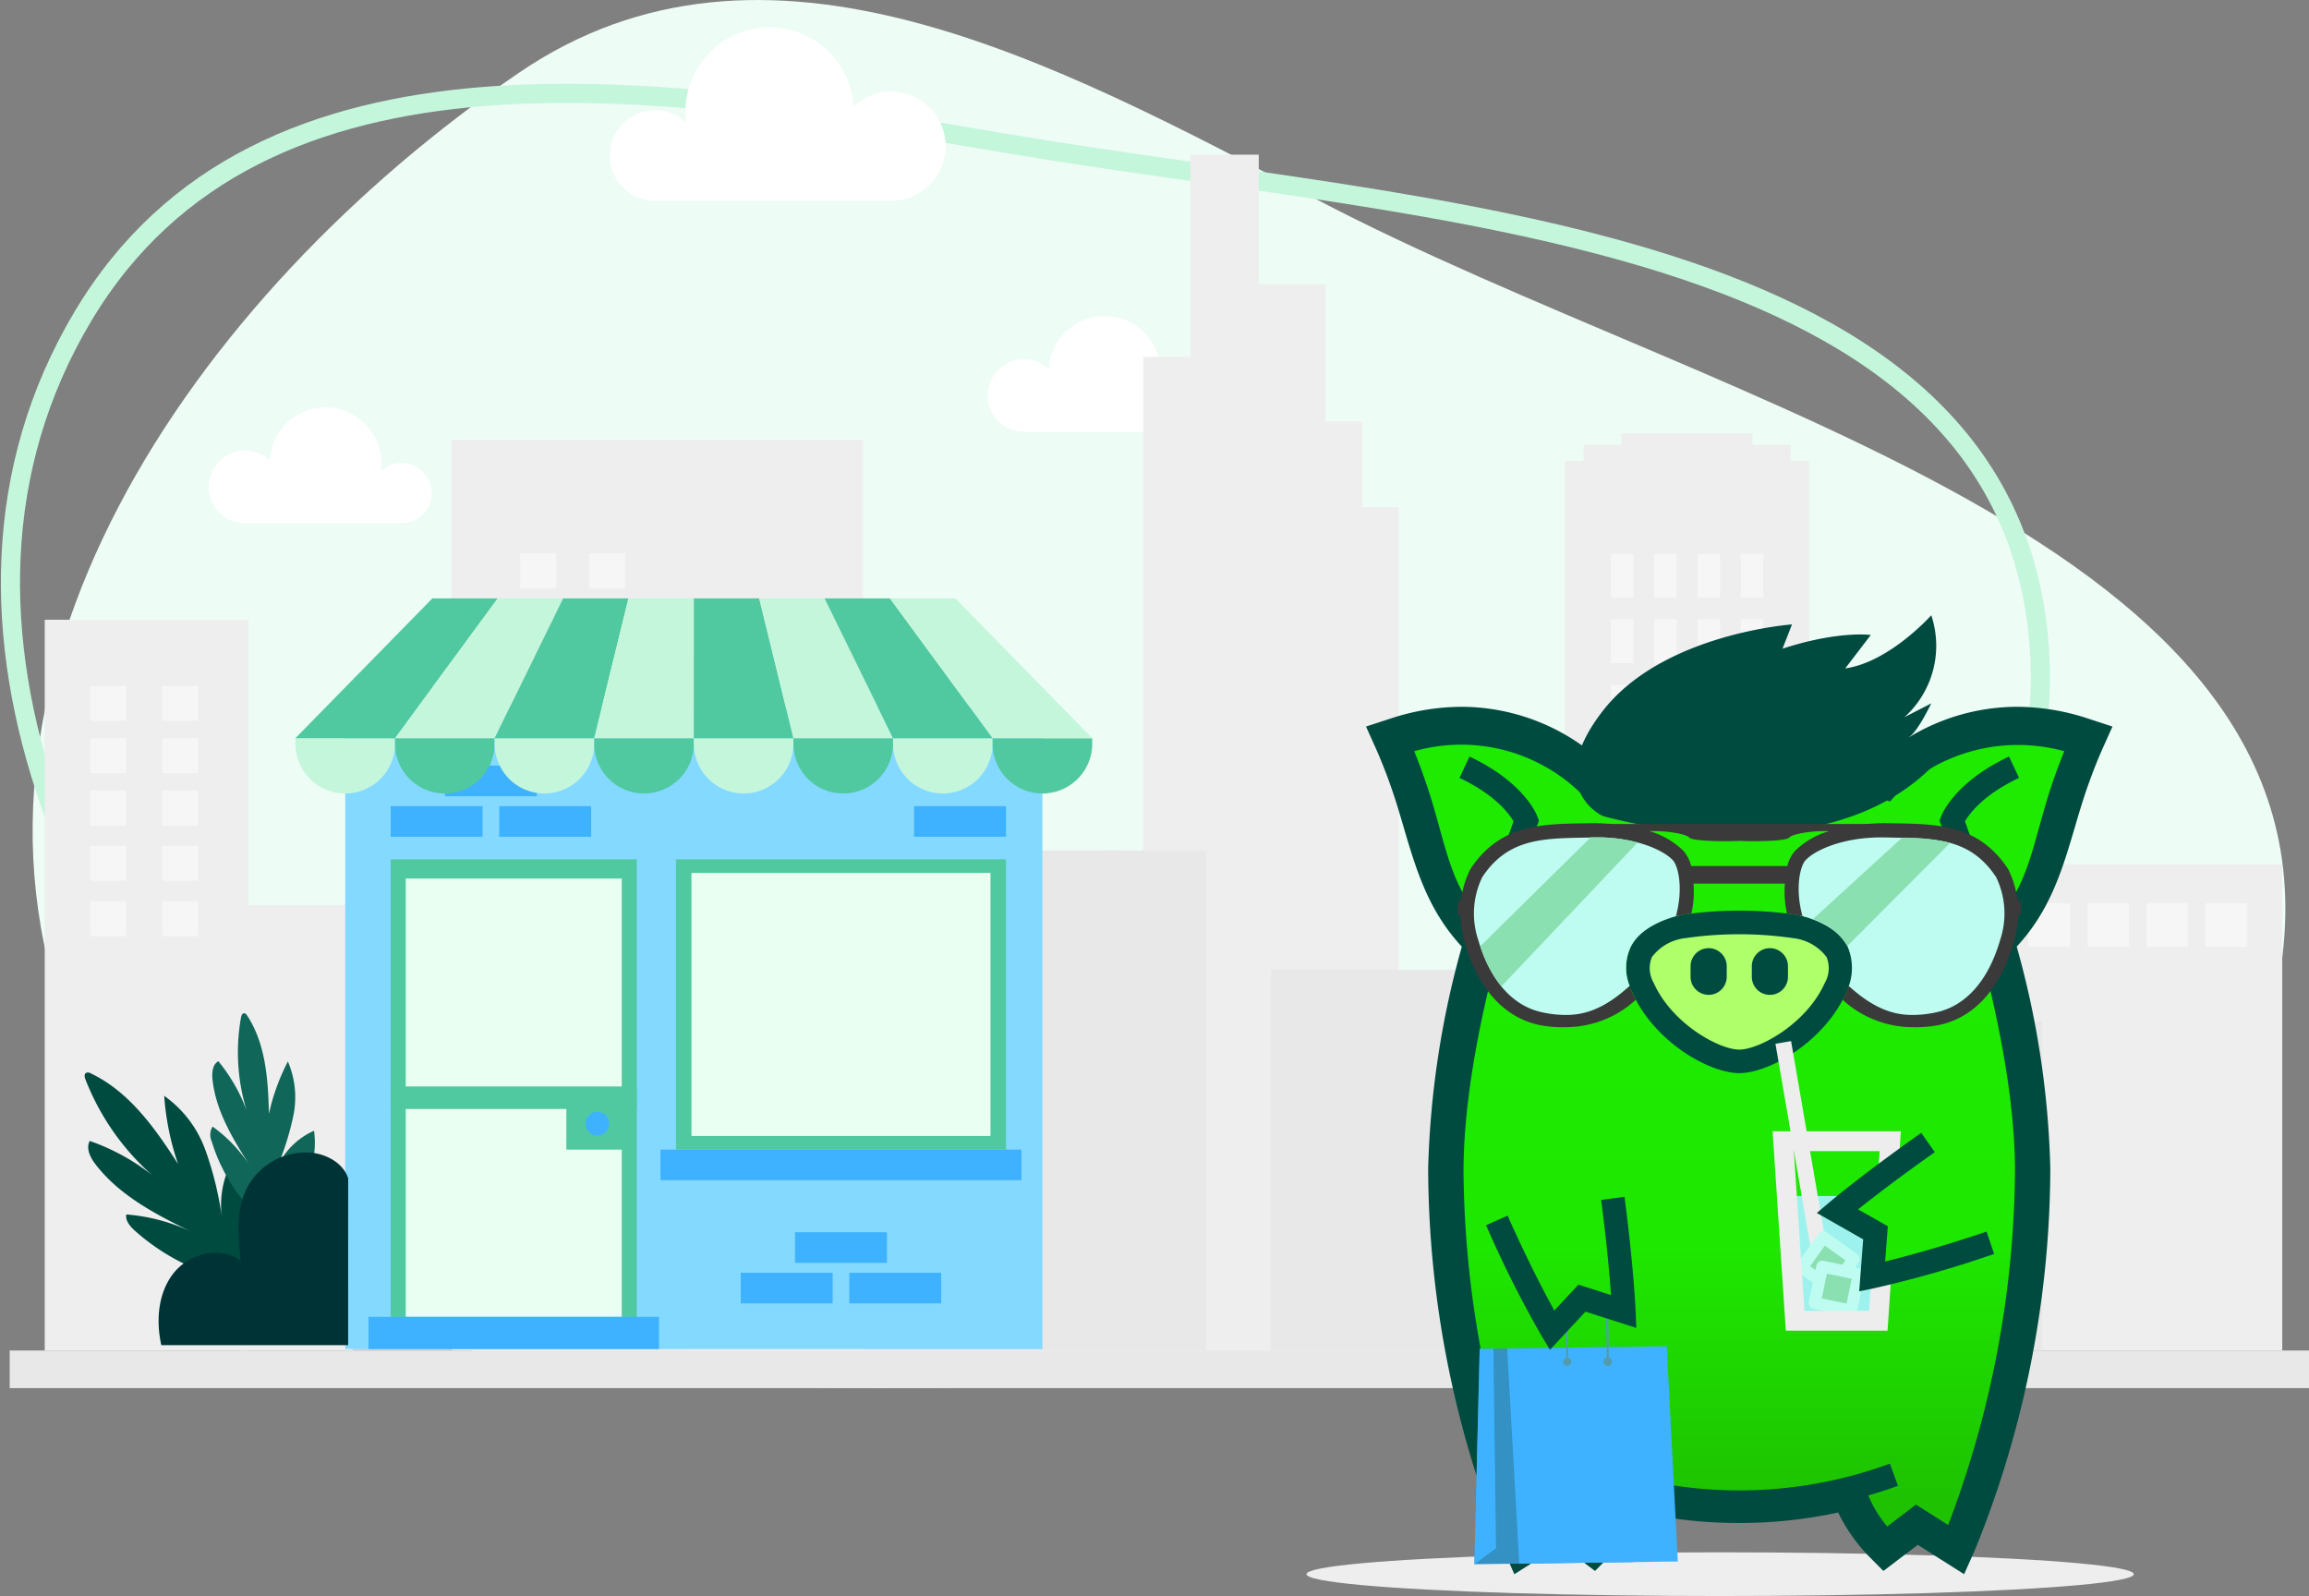 <svg xmlns="http://www.w3.org/2000/svg" xmlns:xlink="http://www.w3.org/1999/xlink" width="361.936" height="250.175" viewBox="0 0 361.936 250.175"><rect x="0" y="0" width="361.936" height="250.175" fill="#808080" stroke="none"/><defs><linearGradient id="linear-gradient" x1="-44.522" y1="7.209" x2="-44.523" y2="7.209" gradientUnits="objectBoundingBox"><stop offset="0.001" stop-color="#d3d3d3"></stop><stop offset="1" stop-color="#eee"></stop></linearGradient><linearGradient id="linear-gradient-2" x1="0.5" y1="0.325" x2="0.5" y2="0.93" gradientUnits="objectBoundingBox"><stop offset="0" stop-color="#1eeb00"></stop><stop offset="0.51" stop-color="#1ee700"></stop><stop offset="1" stop-color="#1ec200"></stop></linearGradient></defs><g id="Coink_para_tu_d&#xED;a_a_d&#xED;a" data-name="Coink para tu d&#xED;a a d&#xED;a" transform="translate(-870.214 -163.903)"><g id="Grupo_25977" data-name="Grupo 25977" transform="translate(871.736 163.903)"><path id="Vector-2" d="M798.024,224.722c23.029,55.643,94.354,54.433,154.554,53.034,73.628-1.716,174.813,10.951,190.293-61.052,15.136-70.4-86.578-91.349-150.331-124.83-41.325-21.7-86.553-46.145-125.1-19.819C816.4,106.91,774.389,167.615,798.024,224.722Z" transform="translate(-787.674 -60.613)" fill="#edfcf5" fill-rule="evenodd"></path><path id="Vector-2-2" d="M798.5,112.937c27.837-46.632,91.33-36.213,144.87-27.079,65.483,11.172,157.44,13.124,161.823,79.41,4.285,64.812-89.229,70.18-150.508,91.708-39.721,13.955-83.285,29.843-114.234,1.3C799.465,220.484,769.92,160.808,798.5,112.937Z" transform="translate(-787.021 -63.357)" fill="none" stroke="#c4f6dc" stroke-width="3"></path><g id="Grupo_25963" data-name="Grupo 25963" transform="translate(31.198 4.294)"><path id="Trazado_34474" data-name="Trazado 34474" d="M999.294,128.184a4.693,4.693,0,0,0-3.256,1.31,8.877,8.877,0,0,0,.081-1.176,8.756,8.756,0,0,0-17.5-.548,5.689,5.689,0,1,0-3.884,9.844h24.555a4.715,4.715,0,0,0,0-9.431Z" transform="translate(-846.945 -74.216)" fill="#fff"></path><path id="Trazado_34475" data-name="Trazado 34475" d="M854.294,145.184a4.693,4.693,0,0,0-3.256,1.31,8.887,8.887,0,0,0,.081-1.176,8.756,8.756,0,0,0-17.5-.548,5.689,5.689,0,1,0-3.884,9.844h24.554a4.715,4.715,0,0,0,0-9.431Z" transform="translate(-824.048 -76.9)" fill="#fff"></path><path id="Trazado_34476" data-name="Trazado 34476" d="M905.791,78.7a7.074,7.074,0,0,1,4.9,1.973,13.187,13.187,0,1,1,26.228-2.6A8.568,8.568,0,1,1,942.773,92.9H905.791a7.1,7.1,0,1,1,0-14.2Z" transform="translate(-835.835 -65.712)" fill="#fff"></path></g><g id="Ciudad_blanca" data-name="Ciudad blanca" transform="translate(5.491 24.239)"><g id="Ciudad_blanca-2" data-name="Ciudad blanca-2"><path id="Path_382" data-name="Path 382" d="M1038.038,144.662V276.848H998.014V121.108h7.378V89.4h10.715v20.324h10.478v21.53h5.726v13.411Z" transform="translate(-825.812 -89.397)" fill="#eee"></path><rect id="Rectangle_869" data-name="Rectangle 869" width="64.471" height="42.144" transform="translate(84.381 145.305)" fill="#e8e8e8"></rect><path id="Path_383" data-name="Path 383" d="M1114.788,145.594V285.038h-38.315V145.594h2.924v-2.52h5.973v-1.813h20.525v1.813h5.973v2.52Z" transform="translate(-838.202 -97.587)" fill="#eee"></path><rect id="Rectangle_870" data-name="Rectangle 870" width="64.475" height="142.716" transform="translate(63.754 44.733)" fill="#eee"></rect><rect id="Rectangle_871" data-name="Rectangle 871" width="46.37" height="76.209" transform="translate(304.36 111.24)" fill="#eee"></rect><rect id="Rectangle_872" data-name="Rectangle 872" width="46.37" height="51.572" transform="translate(266.742 135.877)" fill="#e8e8e8"></rect><rect id="Rectangle_873" data-name="Rectangle 873" width="40.068" height="59.675" transform="translate(192.192 127.775)" fill="#e8e8e8"></rect><rect id="Rectangle_874" data-name="Rectangle 874" width="15.415" height="103.987" transform="translate(48.339 83.463)" fill="url(#linear-gradient)"></rect><rect id="Rectangle_875" data-name="Rectangle 875" width="17.503" height="69.773" transform="translate(30.836 117.677)" fill="#eee"></rect><rect id="Rectangle_876" data-name="Rectangle 876" width="31.903" height="114.545" transform="translate(0 72.904)" fill="#eee"></rect><rect id="Rectangle_877" data-name="Rectangle 877" width="15.283" height="78.38" transform="translate(166.72 109.07)" fill="#e8e8e8"></rect><rect id="Rectangle_877-2" data-name="Rectangle 877-2" width="22.02" height="78.38" transform="translate(145.43 109.069)" fill="#e8e8e8"></rect><g id="Ventanas" transform="translate(7.138 62.495)"><rect id="Rectangle_878" data-name="Rectangle 878" width="3.535" height="6.851" transform="translate(238.369 0.109)" fill="#f6f6f6"></rect><rect id="Rectangle_879" data-name="Rectangle 879" width="3.535" height="6.851" transform="translate(245.151 0.109)" fill="#f6f6f6"></rect><rect id="Rectangle_880" data-name="Rectangle 880" width="3.535" height="6.851" transform="translate(251.933 0.109)" fill="#f6f6f6"></rect><rect id="Rectangle_881" data-name="Rectangle 881" width="3.535" height="6.851" transform="translate(258.714 0.109)" fill="#f6f6f6"></rect><rect id="Rectangle_882" data-name="Rectangle 882" width="3.535" height="6.851" transform="translate(238.369 10.354)" fill="#f6f6f6"></rect><rect id="Rectangle_883" data-name="Rectangle 883" width="3.535" height="6.851" transform="translate(245.151 10.354)" fill="#f6f6f6"></rect><rect id="Rectangle_884" data-name="Rectangle 884" width="3.535" height="6.851" transform="translate(251.933 10.354)" fill="#f6f6f6"></rect><rect id="Rectangle_885" data-name="Rectangle 885" width="3.535" height="6.851" transform="translate(258.714 10.354)" fill="#f6f6f6"></rect><rect id="Rectangle_886" data-name="Rectangle 886" width="3.535" height="6.851" transform="translate(238.369 20.6)" fill="#f6f6f6"></rect><rect id="Rectangle_887" data-name="Rectangle 887" width="3.535" height="6.851" transform="translate(245.151 20.6)" fill="#f6f6f6"></rect><rect id="Rectangle_888" data-name="Rectangle 888" width="3.535" height="6.851" transform="translate(251.933 20.6)" fill="#f6f6f6"></rect><rect id="Rectangle_889" data-name="Rectangle 889" width="3.535" height="6.851" transform="translate(258.714 20.6)" fill="#f6f6f6"></rect><rect id="Rectangle_890" data-name="Rectangle 890" width="3.535" height="6.851" transform="translate(47.963 31.002)" fill="#f6f6f6"></rect><rect id="Rectangle_891" data-name="Rectangle 891" width="3.535" height="6.851" transform="translate(47.963 41.248)" fill="#f6f6f6"></rect><rect id="Rectangle_892" data-name="Rectangle 892" width="3.535" height="6.851" transform="translate(47.963 51.495)" fill="#f6f6f6"></rect><rect id="Rectangle_893" data-name="Rectangle 893" width="5.63" height="5.484" transform="translate(67.395)" fill="#f6f6f6"></rect><rect id="Rectangle_894" data-name="Rectangle 894" width="5.63" height="5.484" transform="translate(78.195)" fill="#f6f6f6"></rect><rect id="Rectangle_895" data-name="Rectangle 895" width="5.63" height="5.484" transform="translate(67.395 25.077)" fill="#f6f6f6"></rect><rect id="Rectangle_896" data-name="Rectangle 896" width="5.63" height="5.484" transform="translate(78.195 25.077)" fill="#f6f6f6"></rect><rect id="Rectangle_897" data-name="Rectangle 897" width="5.63" height="5.484" transform="translate(67.395 8.201)" fill="#f6f6f6"></rect><rect id="Rectangle_898" data-name="Rectangle 898" width="5.63" height="5.484" transform="translate(78.195 8.201)" fill="#f6f6f6"></rect><rect id="Rectangle_899" data-name="Rectangle 899" width="5.63" height="5.484" transform="translate(67.395 16.403)" fill="#f6f6f6"></rect><rect id="Rectangle_900" data-name="Rectangle 900" width="5.63" height="5.484" transform="translate(0 20.782)" fill="#f6f6f6"></rect><rect id="Rectangle_901" data-name="Rectangle 901" width="5.63" height="5.484" transform="translate(0 45.859)" fill="#f6f6f6"></rect><rect id="Rectangle_902" data-name="Rectangle 902" width="5.63" height="5.484" transform="translate(0 28.984)" fill="#f6f6f6"></rect><rect id="Rectangle_903" data-name="Rectangle 903" width="5.63" height="5.484" transform="translate(0 37.185)" fill="#f6f6f6"></rect><rect id="Rectangle_904" data-name="Rectangle 904" width="5.63" height="5.484" transform="translate(11.29 20.782)" fill="#f6f6f6"></rect><rect id="Rectangle_905" data-name="Rectangle 905" width="5.63" height="5.484" transform="translate(11.29 45.859)" fill="#f6f6f6"></rect><rect id="Rectangle_906" data-name="Rectangle 906" width="5.63" height="5.484" transform="translate(0 54.534)" fill="#f6f6f6"></rect><rect id="Rectangle_907" data-name="Rectangle 907" width="5.63" height="5.484" transform="translate(11.29 54.534)" fill="#f6f6f6"></rect><rect id="Rectangle_908" data-name="Rectangle 908" width="5.63" height="5.484" transform="translate(11.29 28.984)" fill="#f6f6f6"></rect><rect id="Rectangle_909" data-name="Rectangle 909" width="5.63" height="5.484" transform="translate(11.29 37.185)" fill="#f6f6f6"></rect><rect id="Rectangle_910" data-name="Rectangle 910" width="5.63" height="5.484" transform="translate(78.195 16.403)" fill="#f6f6f6"></rect><rect id="Rectangle_911" data-name="Rectangle 911" width="6.514" height="6.851" transform="translate(303.818 54.84)" fill="#f6f6f6"></rect><rect id="Rectangle_912" data-name="Rectangle 912" width="6.514" height="6.851" transform="translate(313.055 54.84)" fill="#f6f6f6"></rect><rect id="Rectangle_913" data-name="Rectangle 913" width="6.514" height="6.851" transform="translate(322.292 54.84)" fill="#f6f6f6"></rect><rect id="Rectangle_914" data-name="Rectangle 914" width="6.514" height="6.851" transform="translate(331.528 54.84)" fill="#f6f6f6"></rect></g></g></g><g id="Grupo_25975" data-name="Grupo 25975" transform="translate(44.787 93.798)"><g id="Grupo_25974" data-name="Grupo 25974"><rect id="Rect&#xE1;ngulo_20588" data-name="Rect&#xE1;ngulo 20588" width="109.285" height="100.708" transform="translate(7.806 16.958)" fill="#83d9ff"></rect><g id="Grupo_25965" data-name="Grupo 25965" transform="translate(14.932 26.209)"><g id="Grupo_25964" data-name="Grupo 25964" transform="translate(0 6.354)"><rect id="Rect&#xE1;ngulo_20589" data-name="Rect&#xE1;ngulo 20589" width="14.403" height="4.801" fill="#3eb2ff"></rect><rect id="Rect&#xE1;ngulo_20590" data-name="Rect&#xE1;ngulo 20590" width="14.403" height="4.801" transform="translate(17.015)" fill="#3eb2ff"></rect><rect id="Rect&#xE1;ngulo_20591" data-name="Rect&#xE1;ngulo 20591" width="14.403" height="4.801" transform="translate(82.042)" fill="#3eb2ff"></rect></g><rect id="Rect&#xE1;ngulo_20592" data-name="Rect&#xE1;ngulo 20592" width="14.403" height="4.801" transform="translate(8.508)" fill="#3eb2ff"></rect></g><g id="Grupo_25968" data-name="Grupo 25968"><path id="Rect&#xE1;ngulo_20593" data-name="Rect&#xE1;ngulo 20593" d="M0,0H15.612a0,0,0,0,1,0,0V.864A7.806,7.806,0,0,1,7.806,8.67h0A7.806,7.806,0,0,1,0,.864V0A0,0,0,0,1,0,0Z" transform="translate(0 21.911)" fill="#c4f6dc"></path><g id="Grupo_25967" data-name="Grupo 25967"><path id="Trazado_34477" data-name="Trazado 34477" d="M866.531,206.689h0a7.806,7.806,0,0,1-7.806-7.806v-.864h15.612v.864A7.806,7.806,0,0,1,866.531,206.689Z" transform="translate(-843.113 -176.109)" fill="#50c9a0"></path><path id="Trazado_34478" data-name="Trazado 34478" d="M885.071,206.689h0a7.806,7.806,0,0,1-7.806-7.806v-.864h15.612v.864A7.806,7.806,0,0,1,885.071,206.689Z" transform="translate(-846.041 -176.109)" fill="#c4f6dc"></path><path id="Rect&#xE1;ngulo_20594" data-name="Rect&#xE1;ngulo 20594" d="M0,0H15.612a0,0,0,0,1,0,0V.864A7.806,7.806,0,0,1,7.806,8.67h0A7.806,7.806,0,0,1,0,.864V0A0,0,0,0,1,0,0Z" transform="translate(46.837 21.911)" fill="#50c9a0"></path><path id="Trazado_34479" data-name="Trazado 34479" d="M922.151,206.689h0a7.806,7.806,0,0,1-7.806-7.806v-.864h15.612v.864A7.806,7.806,0,0,1,922.151,206.689Z" transform="translate(-851.896 -176.109)" fill="#c4f6dc"></path><path id="Trazado_34480" data-name="Trazado 34480" d="M940.69,206.689h0a7.806,7.806,0,0,1-7.805-7.806v-.864H948.5v.864A7.806,7.806,0,0,1,940.69,206.689Z" transform="translate(-854.824 -176.109)" fill="#50c9a0"></path><path id="Rect&#xE1;ngulo_20595" data-name="Rect&#xE1;ngulo 20595" d="M0,0H15.612a0,0,0,0,1,0,0V.864A7.806,7.806,0,0,1,7.806,8.67h0A7.806,7.806,0,0,1,0,.864V0A0,0,0,0,1,0,0Z" transform="translate(93.673 21.911)" fill="#c4f6dc"></path><path id="Rect&#xE1;ngulo_20596" data-name="Rect&#xE1;ngulo 20596" d="M0,0H15.612a0,0,0,0,1,0,0V.864A7.806,7.806,0,0,1,7.806,8.67h0A7.806,7.806,0,0,1,0,.864V0A0,0,0,0,1,0,0Z" transform="translate(109.285 21.911)" fill="#50c9a0"></path><g id="Grupo_25966" data-name="Grupo 25966"><path id="Trazado_34481" data-name="Trazado 34481" d="M871.893,172H861.646l-21.461,21.911H855.8Z" transform="translate(-840.185 -172)" fill="#50c9a0"></path><path id="Trazado_34482" data-name="Trazado 34482" d="M885.068,172H874.821l-16.1,21.911h15.612Z" transform="translate(-843.113 -172)" fill="#c4f6dc"></path><path id="Trazado_34483" data-name="Trazado 34483" d="M898.242,172H888l-10.731,21.911h15.612Z" transform="translate(-846.041 -172)" fill="#50c9a0"></path><path id="Trazado_34484" data-name="Trazado 34484" d="M911.417,172H901.17L895.8,193.911h15.612Z" transform="translate(-848.968 -172)" fill="#c4f6dc"></path><path id="Trazado_34485" data-name="Trazado 34485" d="M924.592,172H914.345v21.911h15.612Z" transform="translate(-851.896 -172)" fill="#50c9a0"></path><path id="Trazado_34486" data-name="Trazado 34486" d="M936.76,172H926.513l5.365,21.911h15.612Z" transform="translate(-853.818 -172)" fill="#c4f6dc"></path><path id="Trazado_34487" data-name="Trazado 34487" d="M948.929,172H938.682l10.73,21.911h15.612Z" transform="translate(-855.739 -172)" fill="#50c9a0"></path><path id="Trazado_34488" data-name="Trazado 34488" d="M961.1,172H950.85l16.1,21.911h15.612Z" transform="translate(-857.661 -172)" fill="#c4f6dc"></path></g></g></g><g id="Grupo_25971" data-name="Grupo 25971" transform="translate(11.455 40.899)"><g id="Grupo_25969" data-name="Grupo 25969" transform="translate(3.477)"><rect id="Rect&#xE1;ngulo_20597" data-name="Rect&#xE1;ngulo 20597" width="38.577" height="74.739" fill="#50c9a0"></rect><rect id="Rect&#xE1;ngulo_20598" data-name="Rect&#xE1;ngulo 20598" width="33.863" height="68.706" transform="translate(2.357 3.015)" fill="#e9fff2"></rect><rect id="Rect&#xE1;ngulo_20599" data-name="Rect&#xE1;ngulo 20599" width="38.577" height="3.531" transform="translate(0 35.604)" fill="#50c9a0"></rect><rect id="Rect&#xE1;ngulo_20600" data-name="Rect&#xE1;ngulo 20600" width="9.698" height="8.131" transform="translate(27.537 37.369)" fill="#50c9a0"></rect><ellipse id="Elipse_4353" data-name="Elipse 4353" cx="1.859" cy="1.859" rx="1.859" ry="1.859" transform="translate(30.527 39.576)" fill="#3eb2ff"></ellipse></g><rect id="Rect&#xE1;ngulo_20601" data-name="Rect&#xE1;ngulo 20601" width="45.531" height="5.047" transform="translate(0 71.721)" fill="#3eb2ff"></rect><g id="Grupo_25970" data-name="Grupo 25970" transform="translate(48.198)"><rect id="Rect&#xE1;ngulo_20602" data-name="Rect&#xE1;ngulo 20602" width="51.724" height="45.501" fill="#50c9a0"></rect><rect id="Rect&#xE1;ngulo_20603" data-name="Rect&#xE1;ngulo 20603" width="46.875" height="41.237" transform="translate(2.425 2.131)" fill="#e9fff2"></rect></g><rect id="Rect&#xE1;ngulo_20604" data-name="Rect&#xE1;ngulo 20604" width="56.584" height="4.792" transform="translate(45.768 45.501)" fill="#3eb2ff"></rect></g><g id="Grupo_25973" data-name="Grupo 25973" transform="translate(69.806 99.353)"><g id="Grupo_25972" data-name="Grupo 25972" transform="translate(0 6.354)"><rect id="Rect&#xE1;ngulo_20605" data-name="Rect&#xE1;ngulo 20605" width="14.403" height="4.801" fill="#3eb2ff"></rect><rect id="Rect&#xE1;ngulo_20606" data-name="Rect&#xE1;ngulo 20606" width="14.403" height="4.801" transform="translate(17.015)" fill="#3eb2ff"></rect></g><rect id="Rect&#xE1;ngulo_20607" data-name="Rect&#xE1;ngulo 20607" width="14.403" height="4.801" transform="translate(8.508)" fill="#3eb2ff"></rect></g></g></g><rect id="Rect&#xE1;ngulo_20608" data-name="Rect&#xE1;ngulo 20608" width="360.414" height="5.895" transform="translate(0 211.69)" fill="#e8e8e8"></rect><g id="Grupo_25976" data-name="Grupo 25976" transform="translate(11.746 158.824)"><path id="Trazado_34489" data-name="Trazado 34489" d="M801.066,261.317c-.129-.341-.216-.806.091-1a.814.814,0,0,1,.771.078C807.944,263.258,812,269,815.6,274.607a41.657,41.657,0,0,1-2.181-10.7,17.836,17.836,0,0,1,6.455,8.5,53.14,53.14,0,0,1,2.587,10.507,14.377,14.377,0,0,1,2.42-10.093,17.708,17.708,0,0,1,2.97,17.006l-1.767,3.415a33.952,33.952,0,0,1-17.21-8.147c-.765-.683-1.563-1.577-1.4-2.59a28.8,28.8,0,0,1,10.791,3c-5.754-2.81-11.721-5.789-15.618-10.871-.809-1.056-1.537-2.488-.9-3.655a33.592,33.592,0,0,1,9.76,5.339A38.924,38.924,0,0,1,801.066,261.317Z" transform="translate(-800.948 -250.961)" fill="#004b40"></path><path id="Trazado_34490" data-name="Trazado 34490" d="M829.154,249.868c.054-.286.189-.639.48-.647.216-.005.376.195.493.376,2.908,4.461,3.279,10.067,3.4,15.391a33.306,33.306,0,0,1,2.973-8.206,14.25,14.25,0,0,1,.86,8.485,42.437,42.437,0,0,1-2.615,8.244,11.492,11.492,0,0,1,5.857-5.874,14.155,14.155,0,0,1-5.063,12.836l-2.628,1.592a27.135,27.135,0,0,1-8.341-12.73,2.507,2.507,0,0,1,.125-2.349,23,23,0,0,1,6.109,6.544c-2.753-4.315-5.581-8.834-6.12-13.924-.112-1.058-.01-2.338.912-2.867a26.839,26.839,0,0,1,4.43,7.709A31.117,31.117,0,0,1,829.154,249.868Z" transform="translate(-804.642 -249.221)" fill="#106658"></path><path id="Trazado_34491" data-name="Trazado 34491" d="M844.429,279.177c-.777-2.367-3.333-3.767-5.812-4.01a10.411,10.411,0,0,0-10.037,5.5c-1.766,3.469-1.4,7.592-1,11.463-3.124-2.413-8.055-1.184-10.508,1.912s-2.784,7.438-1.932,11.294h29.286Z" transform="translate(-803.123 -253.311)" fill="#003336"></path></g></g><ellipse id="Elipse_4346" data-name="Elipse 4346" cx="64.844" cy="3.425" rx="64.844" ry="3.425" transform="translate(1075 407.227)" fill="#eee"></ellipse><g id="Grupo_9730" data-name="Grupo 9730" transform="translate(1084.337 260.347)"><g id="Grupo_9726" data-name="Grupo 9726" transform="translate(0 14.342)"><path id="Trazado_17037" data-name="Trazado 17037" d="M917.7,546.649l-5.117,3.891-1.141-1.159a23.357,23.357,0,0,1-4.986-7.715,71.938,71.938,0,0,1-33.3,0,23.341,23.341,0,0,1-4.987,7.715l-1.14,1.159-5.118-3.891-6.537,4.137-.872-1.948a161.049,161.049,0,0,1-11.61-58.965c0-9.695,1.84-21.56,5.474-35.28-5.527-5.56-7.42-12-9.421-18.8-.313-1.065-.631-2.151-.967-3.237a86.933,86.933,0,0,0-3.31-8.938l-.842-1.877,1.956-.639a33.926,33.926,0,0,1,10.506-1.733,30.819,30.819,0,0,1,20.907,8.249,69.718,69.718,0,0,1,45.222,0,30.82,30.82,0,0,1,20.907-8.249,33.926,33.926,0,0,1,10.506,1.733l1.957.639-.842,1.877a87.013,87.013,0,0,0-3.311,8.938c-.331,1.094-.662,2.173-.968,3.237-2,6.8-3.894,13.241-9.417,18.794a140.481,140.481,0,0,1,5.461,35.282,161.035,161.035,0,0,1-11.61,58.965l-.872,1.948Z" transform="translate(-831.29 -417.53)" fill="url(#linear-gradient-2)"></path><path id="Trazado_17038" data-name="Trazado 17038" d="M906.15,486.144c4.047,0,11.966-4.589,15.086-11.542s-3.627-9.1-6.314-9.6a60.4,60.4,0,0,0-17.544,0c-2.688.5-9.426,2.664-6.314,9.6S902.106,486.144,906.15,486.144Z" transform="translate(-847.641 -430.563)" fill="#afff6a"></path><g id="Grupo_9725" data-name="Grupo 9725"><g id="Grupo_9724" data-name="Grupo 9724"><path id="Trazado_17039" data-name="Trazado 17039" d="M943.366,418.6a35.744,35.744,0,0,0-11.081-1.82,32.769,32.769,0,0,0-21.332,8,71.709,71.709,0,0,0-44.37,0,32.779,32.779,0,0,0-21.332-8,35.786,35.786,0,0,0-11.081,1.82l-3.912,1.276,1.69,3.754a85.069,85.069,0,0,1,3.224,8.727c.331,1.077.651,2.163.96,3.214,1.986,6.731,3.859,13.121,9.144,18.808A142.141,142.141,0,0,0,840,489.126a159.86,159.86,0,0,0,11.771,59.718l1.742,3.9,3.606-2.286,3.652-2.317,2.8,2.132,2.582,1.963,2.281-2.3a26.473,26.473,0,0,0,4.8-6.865,73.751,73.751,0,0,0,31.034,0,26.432,26.432,0,0,0,4.808,6.865l2.28,2.3,2.582-1.963,2.813-2.132,3.65,2.317,3.607,2.286,1.742-3.9a159.878,159.878,0,0,0,11.771-59.718,140.465,140.465,0,0,0-5.267-34.755c5.28-5.687,7.16-12.082,9.139-18.8.31-1.049.629-2.137.962-3.214a85.116,85.116,0,0,1,3.224-8.727l1.685-3.753Zm-7.614,17.13c-1.551,5.627-2.814,10.187-6.655,14.439-2.165-7.624-4.212-13.395-4.957-15.435.7-1.2,2.906-4.187,8.481-6.81l-1.573-3.343c-8.658,4.075-10.579,9.208-10.657,9.424l-.229.639.24.636c.116.306,11.586,30.968,11.586,54.286a159.305,159.305,0,0,1-10.473,55.471l-5.044-3.2-4.512,3.429A17.875,17.875,0,0,1,909,540.4c1.559-.455,3.11-.948,4.644-1.509l-1.271-3.475a68.485,68.485,0,0,1-47.217,0l-1.269,3.475c1.534.561,3.083,1.055,4.642,1.509a17.881,17.881,0,0,1-2.957,4.87l-4.512-3.429-5.047,3.2a159.072,159.072,0,0,1-10.471-55.471c0-23.316,11.466-53.978,11.585-54.286l.24-.636-.228-.639c-.078-.217-2-5.349-10.655-9.424l-1.574,3.343c5.587,2.632,7.787,5.627,8.482,6.809-.746,2.037-2.791,7.81-4.965,15.437-3.836-4.254-5.1-8.818-6.655-14.439-.406-1.47-.828-2.989-1.311-4.568-.948-3.082-1.961-5.733-2.648-7.423a26.9,26.9,0,0,1,26.469,6.936l.841.95,1.188-.443a65.848,65.848,0,0,1,44.9,0l1.188.443.841-.95a27.275,27.275,0,0,1,26.469-6.935c-.685,1.69-1.7,4.343-2.648,7.421-.475,1.585-.894,3.1-1.3,4.564Z" transform="translate(-830.258 -416.777)" fill="#004b40"></path><path id="Trazado_17041" data-name="Trazado 17041" d="M879.683,463.685a4.066,4.066,0,1,0-4.065-4.068h0A4.067,4.067,0,0,0,879.683,463.685Z" transform="translate(-843.399 -428.01)" fill="#004b40"></path><path id="Trazado_17042" data-name="Trazado 17042" d="M942.266,463.685a4.066,4.066,0,1,0-4.064-4.068h0A4.066,4.066,0,0,0,942.266,463.685Z" transform="translate(-861.53 -428.01)" fill="#004b40"></path><path id="Trazado_17043" data-name="Trazado 17043" d="M922.357,467.321c-1.811-3.443-6.1-4.559-7.855-4.883a62.156,62.156,0,0,0-18.206,0c-1.759.321-6.044,1.44-7.854,4.883a8.05,8.05,0,0,0,.187,7.282c3.51,7.829,12.133,12.633,16.771,12.633s13.258-4.8,16.769-12.633A8.053,8.053,0,0,0,922.357,467.321ZM918.8,473.1c-2.908,6.483-10.328,10.451-13.406,10.451S894.9,479.575,891.987,473.1a4.6,4.6,0,0,1-.288-4.055,7.6,7.6,0,0,1,5.248-2.968,58.657,58.657,0,0,1,16.882,0,7.6,7.6,0,0,1,5.25,2.968,4.6,4.6,0,0,1-.28,4.061Z" transform="translate(-846.888 -429.811)" fill="#004b40"></path><path id="Trazado_17045" data-name="Trazado 17045" d="M918.23,470.045a2.842,2.842,0,0,0-2.833,2.833v1.655a2.833,2.833,0,0,0,5.667,0v-1.655A2.841,2.841,0,0,0,918.23,470.045Z" transform="translate(-854.923 -432.209)" fill="#004b40"></path><path id="Trazado_17046" data-name="Trazado 17046" d="M904.721,470.045a2.842,2.842,0,0,0-2.841,2.828v1.655a2.834,2.834,0,0,0,5.669,0v-1.655A2.844,2.844,0,0,0,904.721,470.045Z" transform="translate(-851.007 -432.209)" fill="#004b40"></path></g></g></g><path id="Trazado_17047" data-name="Trazado 17047" d="M880.779,428.037s40.88,12.155,56.371-13.822a17.569,17.569,0,0,1-8.34,1.428s.993-.239,3.475-5.243l-4.194,2.151a15.076,15.076,0,0,0,4.194-15.966s-6.567,7.365-13.486,8.327l4.007-5.236s-5.092-.715-13.842,2.152l1.49-3.807s-20.281,1.431-29.682,13.585S880.779,428.037,880.779,428.037Z" transform="translate(-843.682 -396.586)" fill="#004b40"></path><g id="Grupo_9728" data-name="Grupo 9728" transform="translate(14.366 32.582)"><path id="Trazado_17048" data-name="Trazado 17048" d="M933.313,469.042c4.369,3.985,7.693,4.548,10.1,4.548h0a17.3,17.3,0,0,0,3.775-.411c4.579-.993,8.874-5.231,10.715-11.564a13.639,13.639,0,0,0-.958-10.341c-3.944-5.983-9.384-6.416-16.163-6.532-.421-.01-.921.215-1.339.205-.2,0-.662-.205-.847-.205-6.423,0-10.625,2.35-11.917,3.806a11.48,11.48,0,0,0-.874,9.045c2.029.487,5.871,1.82,7.437,4.8A8.618,8.618,0,0,1,933.313,469.042Z" transform="translate(-872.144 -443.119)" fill="#befcf1"></path><path id="Trazado_17049" data-name="Trazado 17049" d="M886.054,457.637c1.185-4.33.151-7.945-.682-8.879-1.3-1.46-5.718-3.729-12.141-3.729h-.838c-.42.009-.662-.008-1.089,0-6.777.114-12.8.382-16.749,6.364a13.3,13.3,0,0,0-.828,10.134c1.84,6.332,5.958,10.476,10.542,11.471a16.478,16.478,0,0,0,3.642.462l.251.209c2.412,0,5.672-.972,10.041-4.965a7.6,7.6,0,0,1,.23-6.238C880,459.5,884.024,458.123,886.054,457.637Z" transform="translate(-851.238 -443.201)" fill="#befcf1"></path><path id="Trazado_17050" data-name="Trazado 17050" d="M938.272,454.67a15.307,15.307,0,0,0-1.509-5.018c-4.6-6.983-11.059-7.054-17.894-7.17l-1.254-.022c-1.263-.026-2.463.128-3.6.128H875.236c-1.135,0-2.335-.154-3.6-.128l-1.252.022c-6.837.116-13.294.187-17.9,7.17a15.339,15.339,0,0,0-1.509,5.018h-.5v2.2h.434a15.8,15.8,0,0,0,.71,4.414c2.061,7.143,6.187,11.625,11.589,12.8a18.7,18.7,0,0,0,4.225.356h0a16.258,16.258,0,0,0,10.97-4.3q-.29-.548-.544-1.117-.239-.529-.418-1.044c-4.369,3.986-7.6,4.544-10.008,4.544h0a17.246,17.246,0,0,1-3.758-.428c-4.578-.993-8.11-4.957-9.952-11.287a13.048,13.048,0,0,1,.616-9.882c3.944-5.983,9.3-6.084,16.074-6.2l1.262-.028c.2,0,.393-.009.585-.009,6.423,0,10.684,2.152,11.981,3.616.828.935,1.636,4.406.45,8.734.315-.076.595-.132.828-.175.5-.089,1.036-.165,1.6-.237a15.708,15.708,0,0,0,.331-4.692h14.325a15.714,15.714,0,0,0,.331,4.692c.566.068,1.107.147,1.6.237.235.043.515.1.828.175-1.185-4.329-.381-7.8.452-8.734,1.3-1.46,5.558-3.616,11.981-3.616.194,0,.389,0,.586.009l1.261.028c6.786.116,12.13.217,16.075,6.2a13.051,13.051,0,0,1,.616,9.882c-1.84,6.332-5.374,10.293-9.95,11.287a17.252,17.252,0,0,1-3.759.428h0c-2.41,0-5.639-.559-10.008-4.544q-.18.515-.417,1.044-.257.57-.546,1.117a16.26,16.26,0,0,0,10.97,4.3h0a18.7,18.7,0,0,0,4.225-.356c5.4-1.173,9.522-5.66,11.6-12.8a15.826,15.826,0,0,0,.709-4.414h.433v-2.2Zm-34.922-7.85a5.508,5.508,0,0,0-1.183,2.358H887.073a5.488,5.488,0,0,0-1.185-2.358,12.63,12.63,0,0,0-5.361-3.112c2.7-.086,5.755.434,6.258,1.008.53.6,5.628.568,5.628.568s1.049.008,2.209-.047c1.158.055,2.21.047,2.21.047s5.1.035,5.627-.568c.5-.574,3.56-1.094,6.258-1.008a12.632,12.632,0,0,0-5.359,3.112Z" transform="translate(-850.483 -442.457)" fill="#3a3a3a"></path><g id="Grupo_9727" data-name="Grupo 9727" transform="translate(1.825 2.221)"><path id="Trazado_17051" data-name="Trazado 17051" d="M873.718,445.584c-.193,0-.387,0-.584.008h-.359l-17.289,17.056a19.525,19.525,0,0,0,3.31,6.289l21.35-22.546A24.875,24.875,0,0,0,873.718,445.584Z" transform="translate(-853.758 -445.583)" fill="#8ae0b0"></path><path id="Trazado_17052" data-name="Trazado 17052" d="M853.081,471.958l-.028.026.06.055C853.1,472.013,853.091,471.984,853.081,471.958Z" transform="translate(-853.053 -453.224)" fill="#8ae0b0"></path></g><path id="Trazado_17053" data-name="Trazado 17053" d="M934.271,462.653h0l16.13-16.177a31.2,31.2,0,0,0-7.543-.813l-13.974,12.77A9.507,9.507,0,0,1,934.271,462.653Z" transform="translate(-873.196 -443.385)" fill="#8ae0b0"></path></g><g id="Vaso" transform="translate(63.736 66.742)"><path id="Trazado_17054" data-name="Trazado 17054" d="M936.286,537.466l.458-6.938-6.075-3.377s1.011-.874,2.914-2.406H922.329l1.655,19.538h13.447l.245-7.145C936.776,537.36,936.286,537.466,936.286,537.466Z" transform="translate(-920.668 -500.455)" fill="#9ef2ed"></path><line id="L&#xED;nea_169" data-name="L&#xED;nea 169" x1="6.976" y1="40.436" transform="translate(1.667 0.212)" fill="none"></line><rect id="Rect&#xE1;ngulo_8698" data-name="Rect&#xE1;ngulo 8698" width="2.486" height="41.034" transform="translate(0.442 0.423) rotate(-9.788)" fill="#ededed"></rect><rect id="Rect&#xE1;ngulo_8699" data-name="Rect&#xE1;ngulo 8699" width="5.835" height="5.835" transform="matrix(0.583, -0.812, 0.812, 0.583, 4.569, 35.503)" fill="#8ae0b0"></rect><path id="Trazado_17055" data-name="Trazado 17055" d="M930.784,542.557a.932.932,0,0,1-.543-.175l-4.74-3.407a.933.933,0,0,1-.214-1.3l3.407-4.74a.933.933,0,0,1,1.3-.214l4.74,3.406a.934.934,0,0,1,.214,1.3l-3.409,4.748A.931.931,0,0,1,930.784,542.557Zm-3.439-4.552,3.227,2.317,2.317-3.225-3.226-2.317Z" transform="translate(-921.474 -502.716)" fill="#befcf1"></path><rect id="Rect&#xE1;ngulo_8700" data-name="Rect&#xE1;ngulo 8700" width="5.837" height="5.837" transform="translate(6.549 41.304) rotate(-78.234)" fill="#8ae0b0"></rect><path id="Trazado_17056" data-name="Trazado 17056" d="M934.612,547.774a.954.954,0,0,1-.19-.02l-5.713-1.19a.93.93,0,0,1-.724-1.1v0l1.19-5.715a.932.932,0,0,1,1.1-.723h0l5.715,1.19a.932.932,0,0,1,.723,1.1h0l-1.2,5.722A.935.935,0,0,1,934.612,547.774ZM930,544.929l3.89.809.809-3.89-3.889-.809Z" transform="translate(-922.3 -504.587)" fill="#befcf1"></path><path id="Trazado_17057" data-name="Trazado 17057" d="M935.609,533.329l.458-6.938-.147-.081-.814,12.3H924.975l-1.655-25.039h13.447l-.28,4.214q1.49-1.148,3.28-2.492l.32-4.831h-20.1l2.071,31.254h15.948l.606-9.127C936.678,533.1,935.609,533.329,935.609,533.329Z" transform="translate(-919.99 -496.319)" fill="#ededed"></path></g><g id="Grupo_9729" data-name="Grupo 9729" transform="translate(16.985 107.473)"><path id="Trazado_17058" data-name="Trazado 17058" d="M870.111,559.527a.652.652,0,1,0-.644.661h0A.653.653,0,0,0,870.111,559.527Z" transform="translate(-858.41 -551.077)" fill="#014994"></path><path id="Trazado_17059" data-name="Trazado 17059" d="M879.073,559.4a.652.652,0,1,0-.642.663.652.652,0,0,0,.642-.663Z" transform="translate(-861.007 -551.042)" fill="#014994"></path><path id="Trazado_17060" data-name="Trazado 17060" d="M854.185,592.091l24.857-.337.977-33.764-25.007.34Z" transform="translate(-854.174 -550.818)" fill="#3391c4"></path><path id="Trazado_17061" data-name="Trazado 17061" d="M888.161,591.633l-24.858.337-1.893-33.726,25.009-.339Z" transform="translate(-856.268 -550.794)" fill="#3eb2ff"></path><path id="Trazado_17062" data-name="Trazado 17062" d="M857.149,558.427l.416,31.279-3.4,2.512L855,558.456Z" transform="translate(-854.17 -550.945)" fill="#3eb2ff"></path><path id="Trazado_17063" data-name="Trazado 17063" d="M881.418,557.361a.642.642,0,0,0-.5-.613l-.075-5.555a3.344,3.344,0,1,0-6.687.089l.075,5.557a.644.644,0,0,0-.484.625.652.652,0,0,0,1.3-.016.643.643,0,0,0-.5-.613l-.075-5.557a3.022,3.022,0,1,1,6.037-.291c0,.07,0,.14,0,.21l.075,5.557a.642.642,0,0,0-.482.625.652.652,0,1,0,1.3.055.616.616,0,0,0,0-.072Z" transform="translate(-859.842 -547.894)" fill="#529bac"></path></g><g id="Brazos_A" data-name="Brazos A" transform="translate(18.818 81.136)"><path id="Trazado_17064" data-name="Trazado 17064" d="M878.452,524.919l-3.662.482c.892,6.786,1.339,11.992,1.546,14.92l-5.107-1.63-3.78,4.055c-1.49-2.706-4.207-7.862-7.32-14.874l-3.377,1.5A174.4,174.4,0,0,0,865.5,546.8l1.263,2.1,5.572-5.977,7.966,2.544-.109-2.649C880.179,542.542,879.887,535.837,878.452,524.919Z" transform="translate(-856.751 -514.901)" fill="#004b40"></path><path id="Trazado_17065" data-name="Trazado 17065" d="M940.872,525.448l-4.659-2.648c2.294-1.829,6.425-5.023,12.025-8.964l-2.127-3.022c-9.005,6.337-14.137,10.663-14.351,10.845l-2.017,1.706,7.266,4.137-.622,8.148,2.4-.5a174.406,174.406,0,0,0,18.745-5.362l-1.183-3.5c-7.269,2.458-12.9,3.95-15.9,4.685Z" transform="translate(-877.897 -510.815)" fill="#004b40"></path></g></g></g></svg>